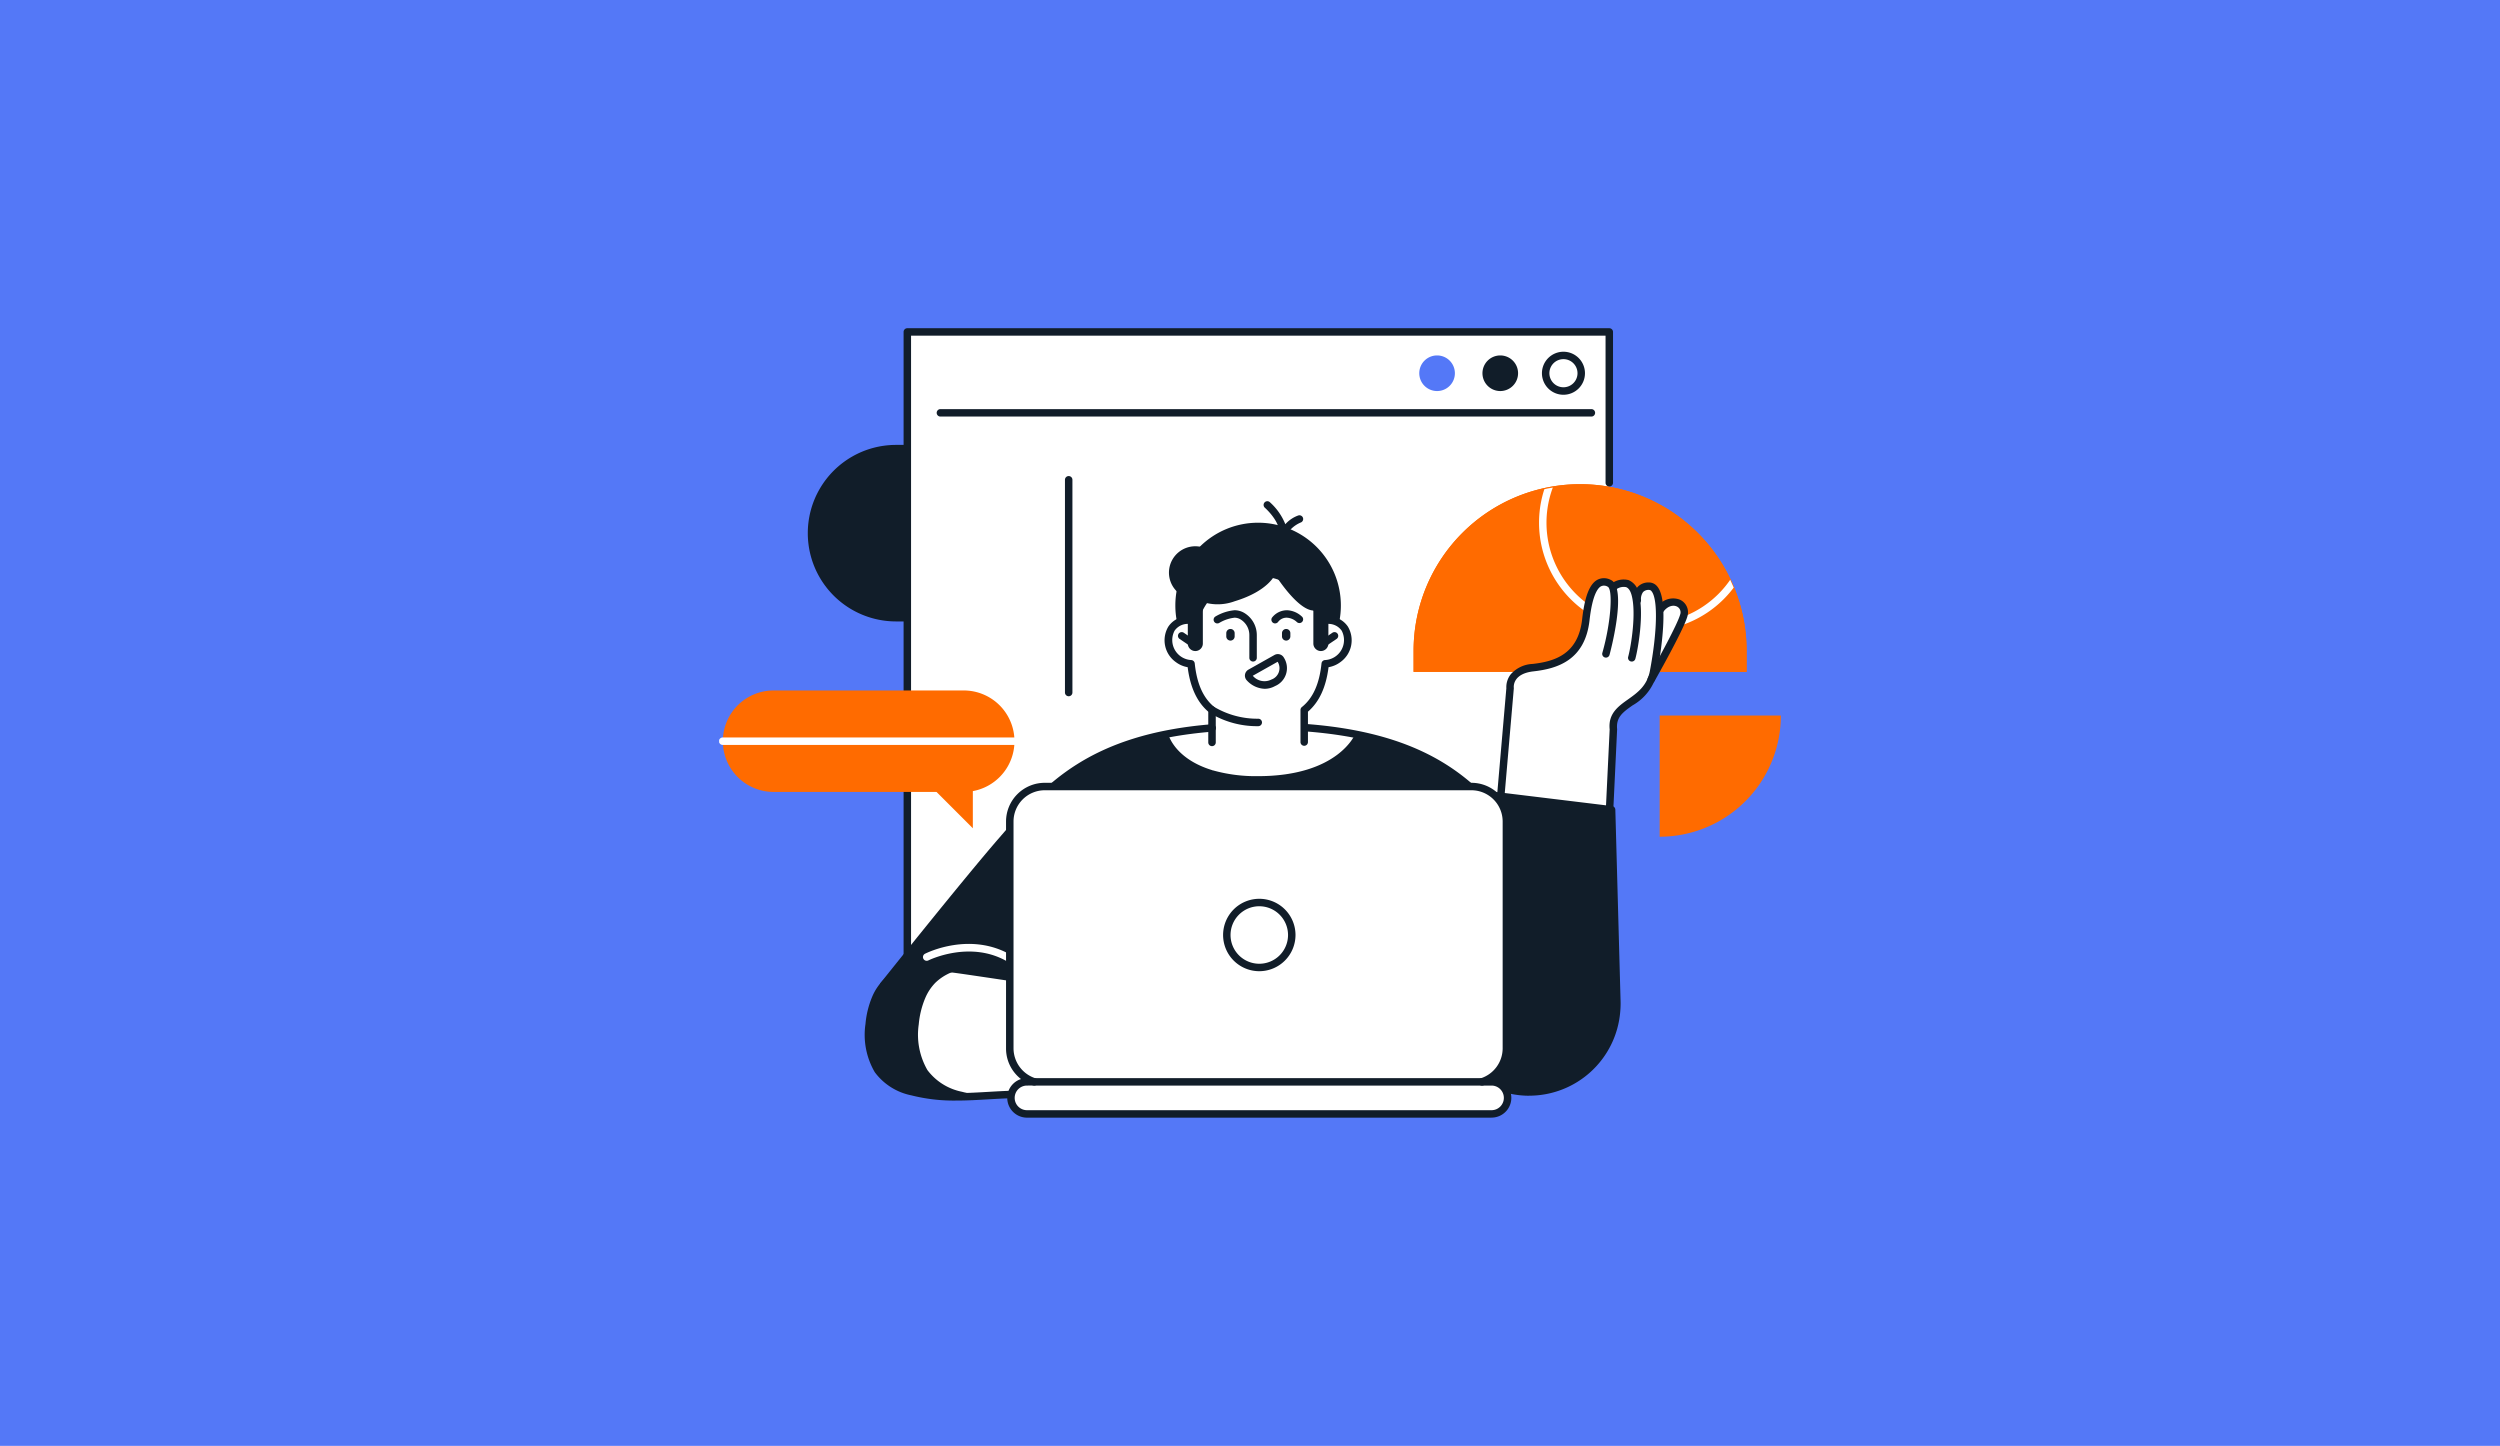 <svg xmlns="http://www.w3.org/2000/svg" xmlns:xlink="http://www.w3.org/1999/xlink" width="351" height="203" viewBox="0 0 351 203">
  <defs>
    <clipPath id="clip-path">
      <rect id="Rectangle_2602" data-name="Rectangle 2602" width="149.068" height="110.837" fill="none"/>
    </clipPath>
    <clipPath id="clip-path-2">
      <path id="Path_5564" data-name="Path 5564" d="M275.747,85.306v2.978H322.5V85.306a23.377,23.377,0,0,0-46.753,0" transform="translate(-275.747 -61.929)" fill="none"/>
    </clipPath>
  </defs>
  <g id="Group_4298" data-name="Group 4298" transform="translate(-150 -633.601)">
    <g id="Group_4297" data-name="Group 4297">
      <rect id="shutterstock_2020833767" width="351" height="203" transform="translate(150 633.601)" fill="#5478f7"/>
    </g>
    <g id="Group_4296" data-name="Group 4296" transform="translate(250.966 679.683)">
      <rect id="Rectangle_2601" data-name="Rectangle 2601" width="98.308" height="98.308" transform="translate(26.421 0.524)" fill="#fff"/>
      <g id="Group_3985" data-name="Group 3985">
        <g id="Group_3984" data-name="Group 3984" clip-path="url(#clip-path)">
          <path id="Path_5559" data-name="Path 5559" d="M299.124,61.929a23.376,23.376,0,0,0-23.376,23.377v2.978H322.5V85.306a23.376,23.376,0,0,0-23.376-23.377" transform="translate(-178.246 -40.032)" fill="#ff6b00"/>
          <path id="Path_5560" data-name="Path 5560" d="M73.766,92a.524.524,0,0,1-.524-.524V.524A.524.524,0,0,1,73.766,0h98.556a.524.524,0,0,1,.524.524V21.7a.524.524,0,0,1-1.048,0V1.047H74.29V91.472a.524.524,0,0,1-.524.524" transform="translate(-47.344 0)" fill="#111d29"/>
          <path id="Path_5561" data-name="Path 5561" d="M322.5,88.283H275.748V85.306a23.376,23.376,0,1,1,46.753,0Z" transform="translate(-178.246 -40.032)" fill="#ff6b00"/>
          <path id="Path_5562" data-name="Path 5562" d="M49.18,46.33V71.116H47.6a12.393,12.393,0,0,1,0-24.786Z" transform="translate(-22.759 -29.948)" fill="#111d29"/>
        </g>
      </g>
      <g id="Group_3987" data-name="Group 3987" transform="translate(97.501 21.897)">
        <g id="Group_3986" data-name="Group 3986" clip-path="url(#clip-path-2)">
          <path id="Path_5563" data-name="Path 5563" d="M340.748,64.652a15.188,15.188,0,1,1,15.189-15.188,15.206,15.206,0,0,1-15.189,15.188m0-29.329a14.141,14.141,0,1,0,14.141,14.141,14.156,14.156,0,0,0-14.141-14.141" transform="translate(-307.947 -44.053)" fill="#fff"/>
        </g>
      </g>
      <g id="Group_3989" data-name="Group 3989">
        <g id="Group_3988" data-name="Group 3988" clip-path="url(#clip-path)">
          <path id="Path_5565" data-name="Path 5565" d="M324.933,133.234a.3.3,0,0,1-.044,0l-14.921-2.209-.07.158a.3.3,0,0,1-.269.176H309.6a.3.3,0,0,1-.269-.32l1.377-15.912v-.018a2.716,2.716,0,0,1,.573-1.806,4.12,4.12,0,0,1,2.915-1.364c3.219-.364,6.587-1.417,7.153-6.468.346-3.084.982-4.788,2-5.363a1.572,1.572,0,0,1,.781-.207,2.216,2.216,0,0,1,.924.226.987.987,0,0,1,.34.253l.121.138.16-.088a2.842,2.842,0,0,1,1.3-.37,1.724,1.724,0,0,1,.588.1,1.881,1.881,0,0,1,1.025.981l.165.326.221-.291c.029-.039.057-.072.083-.1a1.842,1.842,0,0,1,1.444-.577,1.263,1.263,0,0,1,.992.488,4.151,4.151,0,0,1,.7,2.058l.051.383.311-.229a2.317,2.317,0,0,1,1.372-.474,1.969,1.969,0,0,1,.81.172,1.714,1.714,0,0,1,.938,2.084c-.483,1.77-4.415,8.733-4.582,9.029a7.682,7.682,0,0,1-3.039,3.336c-1.363.968-2.44,1.733-2.255,3.558a.3.3,0,0,1,0,.044l-.577,12.01a.3.3,0,0,1-.295.281" transform="translate(-199.956 -64.575)" fill="#fff"/>
          <path id="Path_5566" data-name="Path 5566" d="M169.422,196.461l-.732-26.722-16.674-2.027-.591,1.335c-5.6-5.913-13.5-11.065-32.189-11.065-23.1,0-29.671,8.6-36.146,16.05-5.016,5.77-15.978,19.513-15.978,19.513l76.129,1.377-.938,4.473,2.692-.129a12.314,12.314,0,0,0,24.381-1.168q.055-.585.056-1.184c0-.151,0-.3-.009-.452" transform="translate(-43.382 -102.121)" fill="#111d29"/>
          <path id="Path_5567" data-name="Path 5567" d="M204.387,88.849a11.62,11.62,0,1,1-11.62-11.62,11.62,11.62,0,0,1,11.62,11.62" transform="translate(-117.095 -49.922)" fill="#111d29"/>
          <path id="Path_5568" data-name="Path 5568" d="M197.391,118.8v-2.484c1.543-1.237,2.612-3.26,2.945-6.48a3.334,3.334,0,0,0,2.754-4.927,2.769,2.769,0,0,0-3.241-1.026,9.246,9.246,0,0,0-17.862,0,2.769,2.769,0,0,0-3.241,1.026,3.334,3.334,0,0,0,2.754,4.927c.333,3.22,1.4,5.243,2.945,6.48v2.534a57.565,57.565,0,0,0-6.154.837c.074.279,1.027,3.5,6.154,5.071v.026h.086a22.218,22.218,0,0,0,6.387.824c11.256,0,13.617-5.887,13.619-5.892a61.139,61.139,0,0,0-7.146-.916" transform="translate(-115.246 -62.719)" fill="#fff"/>
          <path id="Path_5569" data-name="Path 5569" d="M183.494,120.439a.524.524,0,0,1-.524-.524V115.6c-1.584-1.368-2.534-3.417-2.893-6.247a3.811,3.811,0,0,1-1.629-.692,3.753,3.753,0,0,1-1.089-5,3.242,3.242,0,0,1,3.347-1.363,9.729,9.729,0,0,1,18.524,0,3.241,3.241,0,0,1,3.347,1.363,3.753,3.753,0,0,1-1.089,5,3.815,3.815,0,0,1-1.63.692c-.359,2.83-1.308,4.879-2.893,6.247v4.265a.524.524,0,0,1-1.048,0v-4.511a.526.526,0,0,1,.2-.409c1.554-1.246,2.455-3.25,2.752-6.125a.524.524,0,0,1,.5-.47,2.812,2.812,0,0,0,2.337-4.114,2.25,2.25,0,0,0-2.638-.819.523.523,0,0,1-.662-.33,8.724,8.724,0,0,0-16.87,0,.523.523,0,0,1-.661.33,2.249,2.249,0,0,0-2.639.818,2.812,2.812,0,0,0,2.335,4.114.525.525,0,0,1,.5.47c.3,2.875,1.2,4.879,2.752,6.126a.526.526,0,0,1,.2.408v4.561a.524.524,0,0,1-.524.524" transform="translate(-114.295 -61.761)" fill="#111d29"/>
          <path id="Path_5570" data-name="Path 5570" d="M154.98,209.364a12.888,12.888,0,0,1-12.531-10.073l-2.245.107a.531.531,0,0,1-.423-.183.518.518,0,0,1-.114-.447l.806-3.847-76.125-.569a.523.523,0,0,1-.405-.85c.116-.145,11.662-14.62,16.629-20.333l.864-1c5.486-6.358,11.7-13.564,29.008-14.966a.543.543,0,0,1,.564.479.524.524,0,0,1-.48.564c-16.877,1.367-22.683,8.1-28.3,14.606l-.867,1c-4.257,4.9-13.379,16.27-15.928,19.457l75.687.565a.523.523,0,0,1,.508.632l-.8,3.81,2.015-.1a.531.531,0,0,1,.539.426,11.791,11.791,0,0,0,23.346-1.119c.034-.374.052-.752.052-1.135,0-.145,0-.288-.008-.431l-.719-26.277-15.84-1.926-.434.98a.524.524,0,0,1-.859.148c-4.408-4.652-10.854-9.556-25.232-10.663a.524.524,0,1,1,.08-1.045c14.157,1.089,20.835,5.8,25.369,10.423l.275-.623a.527.527,0,0,1,.542-.308l16.673,2.027a.523.523,0,0,1,.46.506l.731,26.721c.006.151.01.308.01.467,0,.415-.02.826-.058,1.232a12.837,12.837,0,0,1-12.795,11.737" transform="translate(-41.26 -101.603)" fill="#111d29"/>
          <path id="Path_5571" data-name="Path 5571" d="M329.73,15.375a3.021,3.021,0,1,1,3.022-3.021,3.025,3.025,0,0,1-3.022,3.021m0-5a1.974,1.974,0,1,0,1.974,1.974,1.976,1.976,0,0,0-1.974-1.974" transform="translate(-211.188 -6.032)" fill="#111d29"/>
          <path id="Path_5572" data-name="Path 5572" d="M308.1,13.311a2.5,2.5,0,1,1-2.5-2.5,2.5,2.5,0,0,1,2.5,2.5" transform="translate(-195.929 -6.99)" fill="#111d29"/>
          <path id="Path_5573" data-name="Path 5573" d="M283.013,13.311a2.5,2.5,0,1,1-2.5-2.5,2.5,2.5,0,0,1,2.5,2.5" transform="translate(-179.713 -6.99)" fill="#5478f7"/>
          <path id="Path_5574" data-name="Path 5574" d="M60.358,258.123a6.942,6.942,0,0,1,1.461-2.189c2.622-2.568,7.064-2.246,10.218-1.8,3.978.561,28.245,4.225,28.262,4.311l2.047,10.318s-1.493,1.64-20.336,2.781q-1.281.078-2.564.116c-4.68.136-9.313.857-13.951-.384a8.028,8.028,0,0,1-4.831-3.042,9.96,9.96,0,0,1-1.216-6.422,12.333,12.333,0,0,1,.91-3.689" transform="translate(-38.38 -164.078)" fill="#fff"/>
          <path id="Path_5575" data-name="Path 5575" d="M70.742,271.552a24.314,24.314,0,0,1-6.339-.732,8.448,8.448,0,0,1-5.132-3.257,10.4,10.4,0,0,1-1.3-6.765,12.756,12.756,0,0,1,.951-3.847A7.462,7.462,0,0,1,60.5,254.6c2.727-2.672,7.129-2.444,10.657-1.946,1.94.274,8.8,1.3,15.622,2.335,13,1.973,13,1.973,13.081,2.394L101.9,267.7a.523.523,0,0,1-.127.454c-.273.3-2.554,1.853-20.691,2.952q-1.29.078-2.581.117c-1.074.031-2.147.093-3.217.155-1.5.087-3.016.175-4.545.175M59.88,257.372a11.868,11.868,0,0,0-.868,3.53,9.37,9.37,0,0,0,1.13,6.078,7.364,7.364,0,0,0,4.531,2.828c3.486.933,6.919.734,10.553.523,1.08-.063,2.163-.125,3.248-.157q1.274-.037,2.547-.116c14.994-.908,18.884-2.129,19.782-2.524L98.9,257.927c-2.857-.5-24.037-3.694-27.889-4.237-3.293-.464-7.376-.7-9.779,1.657a6.446,6.446,0,0,0-1.348,2.025" transform="translate(-37.423 -163.116)" fill="#111d29"/>
          <path id="Path_5576" data-name="Path 5576" d="M72.454,271.276a8.025,8.025,0,0,1-4.831-3.042,9.963,9.963,0,0,1-1.216-6.422,12.334,12.334,0,0,1,.911-3.689,6.923,6.923,0,0,1,1.461-2.189,7.117,7.117,0,0,1,3.4-1.779l-.143-.022c-3.154-.445-7.6-.767-10.218,1.8a6.936,6.936,0,0,0-1.461,2.189,12.344,12.344,0,0,0-.91,3.689,9.96,9.96,0,0,0,1.216,6.422,8.025,8.025,0,0,0,4.831,3.042,31.6,31.6,0,0,0,10.144.573,20.279,20.279,0,0,1-3.184-.573" transform="translate(-38.38 -164.078)" fill="#111d29"/>
          <path id="Path_5577" data-name="Path 5577" d="M178.323,33.167H86.974a.524.524,0,1,1,0-1.047h91.349a.524.524,0,1,1,0,1.047" transform="translate(-55.882 -20.763)" fill="#111d29"/>
          <path id="Path_5578" data-name="Path 5578" d="M219.8,113.832a.523.523,0,0,1-.425-.827,2.653,2.653,0,0,1,2.16-1.021,3.256,3.256,0,0,1,2.074.932.524.524,0,0,1-.768.712,2.228,2.228,0,0,0-1.371-.6,1.478,1.478,0,0,0-1.248.589.527.527,0,0,1-.423.213" transform="translate(-141.74 -72.385)" fill="#111d29"/>
          <path id="Path_5579" data-name="Path 5579" d="M224.081,121.051a.59.59,0,0,1-.588-.588v-.457a.588.588,0,0,1,1.176,0v.457a.59.59,0,0,1-.588.588" transform="translate(-144.468 -77.193)" fill="#111d29"/>
          <path id="Path_5580" data-name="Path 5580" d="M201.964,121.051a.59.59,0,0,1-.588-.588v-.457a.588.588,0,0,1,1.176,0v.457a.59.59,0,0,1-.588.588" transform="translate(-130.172 -77.193)" fill="#111d29"/>
          <path id="Path_5581" data-name="Path 5581" d="M201.887,119.185a.524.524,0,0,1-.524-.524v-3.176a2.568,2.568,0,0,0-1.176-2.18,1.671,1.671,0,0,0-.885-.279,5.292,5.292,0,0,0-2.163.733.524.524,0,0,1-.537-.9,6.383,6.383,0,0,1,2.7-.882,2.7,2.7,0,0,1,1.439.438,3.625,3.625,0,0,1,1.67,3.069v3.176a.524.524,0,0,1-.524.524" transform="translate(-126.921 -72.384)" fill="#111d29"/>
          <path id="Path_5582" data-name="Path 5582" d="M211.553,134.269a3.564,3.564,0,0,1-2.494-1.161.969.969,0,0,1,.21-1.532l3.652-2.055.257.456-.257-.456a.971.971,0,0,1,1.332.389A2.729,2.729,0,0,1,213,133.886a2.982,2.982,0,0,1-1.442.383m-1.681-1.831a2.149,2.149,0,0,0,2.619.529,1.693,1.693,0,0,0,.874-2.494Z" transform="translate(-134.953 -83.643)" fill="#111d29"/>
          <path id="Path_5583" data-name="Path 5583" d="M187.152,112.695a1.058,1.058,0,0,1-1.055-1.055v-6.363a1.055,1.055,0,0,1,2.111,0v6.363a1.058,1.058,0,0,1-1.055,1.055" transform="translate(-120.295 -67.37)" fill="#111d29"/>
          <path id="Path_5584" data-name="Path 5584" d="M201.267,88.606l-4.835-2.954-7.879-1.235-3.025,2.625a3.7,3.7,0,1,0-3.208,5.54h.017a6.867,6.867,0,0,0,5.5.322c4.781-1.45,5.676-3.76,5.676-3.76s3.344,5.372,5.654,5.049,2.095-5.587,2.095-5.587" transform="translate(-115.462 -54.568)" fill="#111d29"/>
          <path id="Path_5585" data-name="Path 5585" d="M218.916,73.679a.531.531,0,0,1-.143-.02.525.525,0,0,1-.381-.513c.03-1.752-2.031-3.551-2.052-3.569a.524.524,0,0,1,.683-.794,8.253,8.253,0,0,1,2.2,3.116,4.409,4.409,0,0,1,1.823-1.231.524.524,0,1,1,.314,1,4.327,4.327,0,0,0-2,1.755.523.523,0,0,1-.45.256" transform="translate(-139.728 -44.38)" fill="#111d29"/>
          <path id="Path_5586" data-name="Path 5586" d="M184.544,122.952a.523.523,0,0,1-.294-.09l-1.794-1.215a.524.524,0,1,1,.588-.867l1.794,1.215a.524.524,0,0,1-.294.958" transform="translate(-117.793 -78.015)" fill="#111d29"/>
          <path id="Path_5587" data-name="Path 5587" d="M237.008,112.695a1.058,1.058,0,0,0,1.055-1.055v-6.363a1.055,1.055,0,0,0-2.111,0v6.363a1.058,1.058,0,0,0,1.055,1.055" transform="translate(-152.523 -67.37)" fill="#111d29"/>
          <path id="Path_5588" data-name="Path 5588" d="M238.277,122.952a.524.524,0,0,1-.294-.958l1.794-1.215a.524.524,0,1,1,.588.867l-1.794,1.215a.524.524,0,0,1-.294.09" transform="translate(-153.686 -78.015)" fill="#111d29"/>
          <path id="Path_5589" data-name="Path 5589" d="M201.218,152.893a12.723,12.723,0,0,1-6.77-1.85.524.524,0,0,1,.593-.864,11.886,11.886,0,0,0,6.177,1.666.524.524,0,1,1,0,1.047" transform="translate(-125.547 -97.019)" fill="#111d29"/>
          <path id="Path_5590" data-name="Path 5590" d="M390.475,153.783A17.017,17.017,0,0,1,373.458,170.8V153.783Z" transform="translate(-241.407 -99.407)" fill="#ff6b00"/>
          <path id="Path_5591" data-name="Path 5591" d="M309.21,131.167l-.046,0a.524.524,0,0,1-.477-.567l1.376-15.894a2.943,2.943,0,0,1,.62-1.963,4.34,4.34,0,0,1,3.069-1.45c3.13-.354,6.4-1.375,6.952-6.266.353-3.163,1.026-4.922,2.117-5.537a2.013,2.013,0,0,1,1.914.011c2.383,1.1-.16,10.431-.187,10.525a.523.523,0,1,1-1.006-.288c1.251-4.384,1.485-8.948.753-9.286a.971.971,0,0,0-.959-.049c-.422.238-1.19,1.171-1.59,4.741-.633,5.656-4.542,6.814-7.874,7.191-2.895.327-2.784,2.108-2.762,2.31a.513.513,0,0,1,0,.107l-1.379,15.939a.525.525,0,0,1-.521.479" transform="translate(-199.538 -64.158)" fill="#111d29"/>
          <path id="Path_5592" data-name="Path 5592" d="M356.957,111.25a.508.508,0,0,1-.139-.019.524.524,0,0,1-.366-.644c.421-1.527,1.157-6.186.483-8.658-.17-.621-.43-1-.775-1.128a1.742,1.742,0,0,0-1.347.293.524.524,0,0,1-.6-.861,2.815,2.815,0,0,1,2.3-.418,2.459,2.459,0,0,1,1.431,1.838c.77,2.825-.1,7.811-.483,9.212a.524.524,0,0,1-.5.385" transform="translate(-228.824 -64.449)" fill="#111d29"/>
          <path id="Path_5593" data-name="Path 5593" d="M324.575,134.136a.523.523,0,0,1-.077-.006l-15.272-2.261a.524.524,0,1,1,.154-1.036l14.7,2.176.549-11.433c-.233-2.221,1.205-3.243,2.6-4.231,1.3-.926,2.653-1.884,3.052-4,1.035-5.489,1.13-10.08.232-11.163a.436.436,0,0,0-.362-.192,1.051,1.051,0,0,0-.829.3,1.654,1.654,0,0,0-.292,1.133.524.524,0,0,1-1.04.12,2.678,2.678,0,0,1,.547-1.946,2.063,2.063,0,0,1,1.615-.653,1.487,1.487,0,0,1,1.168.571c1.706,2.059.425,9.725-.008,12.026a7.142,7.142,0,0,1-3.476,4.664c-1.353.961-2.332,1.656-2.159,3.349l-.575,12.089a.524.524,0,0,1-.523.5" transform="translate(-199.598 -65.248)" fill="#111d29"/>
          <path id="Path_5594" data-name="Path 5594" d="M369.166,119.146a.524.524,0,0,1-.456-.782c1.4-2.474,4.148-7.509,4.517-8.861a.9.9,0,0,0-.487-1.123c-.528-.24-1.339-.065-1.959.866a.524.524,0,0,1-.872-.58,2.626,2.626,0,0,1,3.264-1.24,1.938,1.938,0,0,1,1.064,2.352c-.494,1.815-4.447,8.805-4.615,9.1a.524.524,0,0,1-.456.266" transform="translate(-238.294 -69.317)" fill="#111d29"/>
          <path id="Path_5595" data-name="Path 5595" d="M137.841,89.618a.524.524,0,0,1-.524-.524V59.227a.524.524,0,1,1,1.048,0V89.095a.524.524,0,0,1-.524.524" transform="translate(-88.763 -37.946)" fill="#111d29"/>
          <path id="Path_5596" data-name="Path 5596" d="M8.605,158.082H35.3a7.123,7.123,0,0,0,0-14.246H8.605a7.123,7.123,0,0,0,0,14.246" transform="translate(-0.958 -92.977)" fill="#ff6b00"/>
          <path id="Path_5597" data-name="Path 5597" d="M87.922,180.094v5.641l-7.011-7.011Z" transform="translate(-52.302 -115.529)" fill="#ff6b00"/>
          <path id="Path_5598" data-name="Path 5598" d="M41.465,163.547H.524a.524.524,0,1,1,0-1.047H41.465a.524.524,0,1,1,0,1.047" transform="translate(0 -105.042)" fill="#fff"/>
          <path id="Path_5599" data-name="Path 5599" d="M93.1,247.073a.518.518,0,0,1-.267-.074c-5.271-3.131-11.119-.227-11.177-.2a.524.524,0,0,1-.476-.933c.259-.132,6.41-3.2,12.187.229a.524.524,0,0,1-.267.974" transform="translate(-52.29 -158.034)" fill="#fff"/>
          <path id="Path_5600" data-name="Path 5600" d="M183.054,223.443H181.7a4.929,4.929,0,0,0,3.434-4.682V186.891a4.924,4.924,0,0,0-4.91-4.91H120.323a4.924,4.924,0,0,0-4.91,4.91v31.871a4.929,4.929,0,0,0,3.434,4.682h-1.016a2.252,2.252,0,1,0,0,4.5h65.222a2.252,2.252,0,1,0,0-4.5" transform="translate(-74.604 -117.634)" fill="#fff"/>
          <path id="Path_5601" data-name="Path 5601" d="M182.094,227.514H116.872a2.776,2.776,0,0,1-.845-5.42,5.415,5.415,0,0,1-2.1-4.289V185.933a5.44,5.44,0,0,1,5.434-5.433H179.27a5.44,5.44,0,0,1,5.434,5.433V217.8a5.413,5.413,0,0,1-2.013,4.222,2.776,2.776,0,0,1-.6,5.487m-65.222-4.5a1.728,1.728,0,0,0,0,3.457h65.222a1.728,1.728,0,0,0,0-3.457h-1.349a.524.524,0,0,1-.158-1.023,4.432,4.432,0,0,0,3.068-4.182V185.933a4.39,4.39,0,0,0-4.386-4.386H119.363a4.39,4.39,0,0,0-4.385,4.386V217.8a4.433,4.433,0,0,0,3.067,4.182.524.524,0,0,1-.158,1.023Z" transform="translate(-73.645 -116.677)" fill="#111d29"/>
          <path id="Path_5602" data-name="Path 5602" d="M210.705,232.6a4.56,4.56,0,1,1-4.56-4.56,4.559,4.559,0,0,1,4.56,4.56" transform="translate(-130.307 -147.407)" fill="#fff"/>
          <path id="Path_5603" data-name="Path 5603" d="M205.188,236.724a5.083,5.083,0,1,1,5.084-5.083,5.09,5.09,0,0,1-5.084,5.083m0-9.119a4.036,4.036,0,1,0,4.035,4.036,4.04,4.04,0,0,0-4.035-4.036" transform="translate(-129.349 -146.449)" fill="#111d29"/>
          <path id="Path_5604" data-name="Path 5604" d="M187.023,298.808H124.165a.524.524,0,1,1,0-1.047h62.858a.524.524,0,1,1,0,1.047" transform="translate(-79.923 -192.476)" fill="#111d29"/>
        </g>
      </g>
    </g>
  </g>
</svg>
